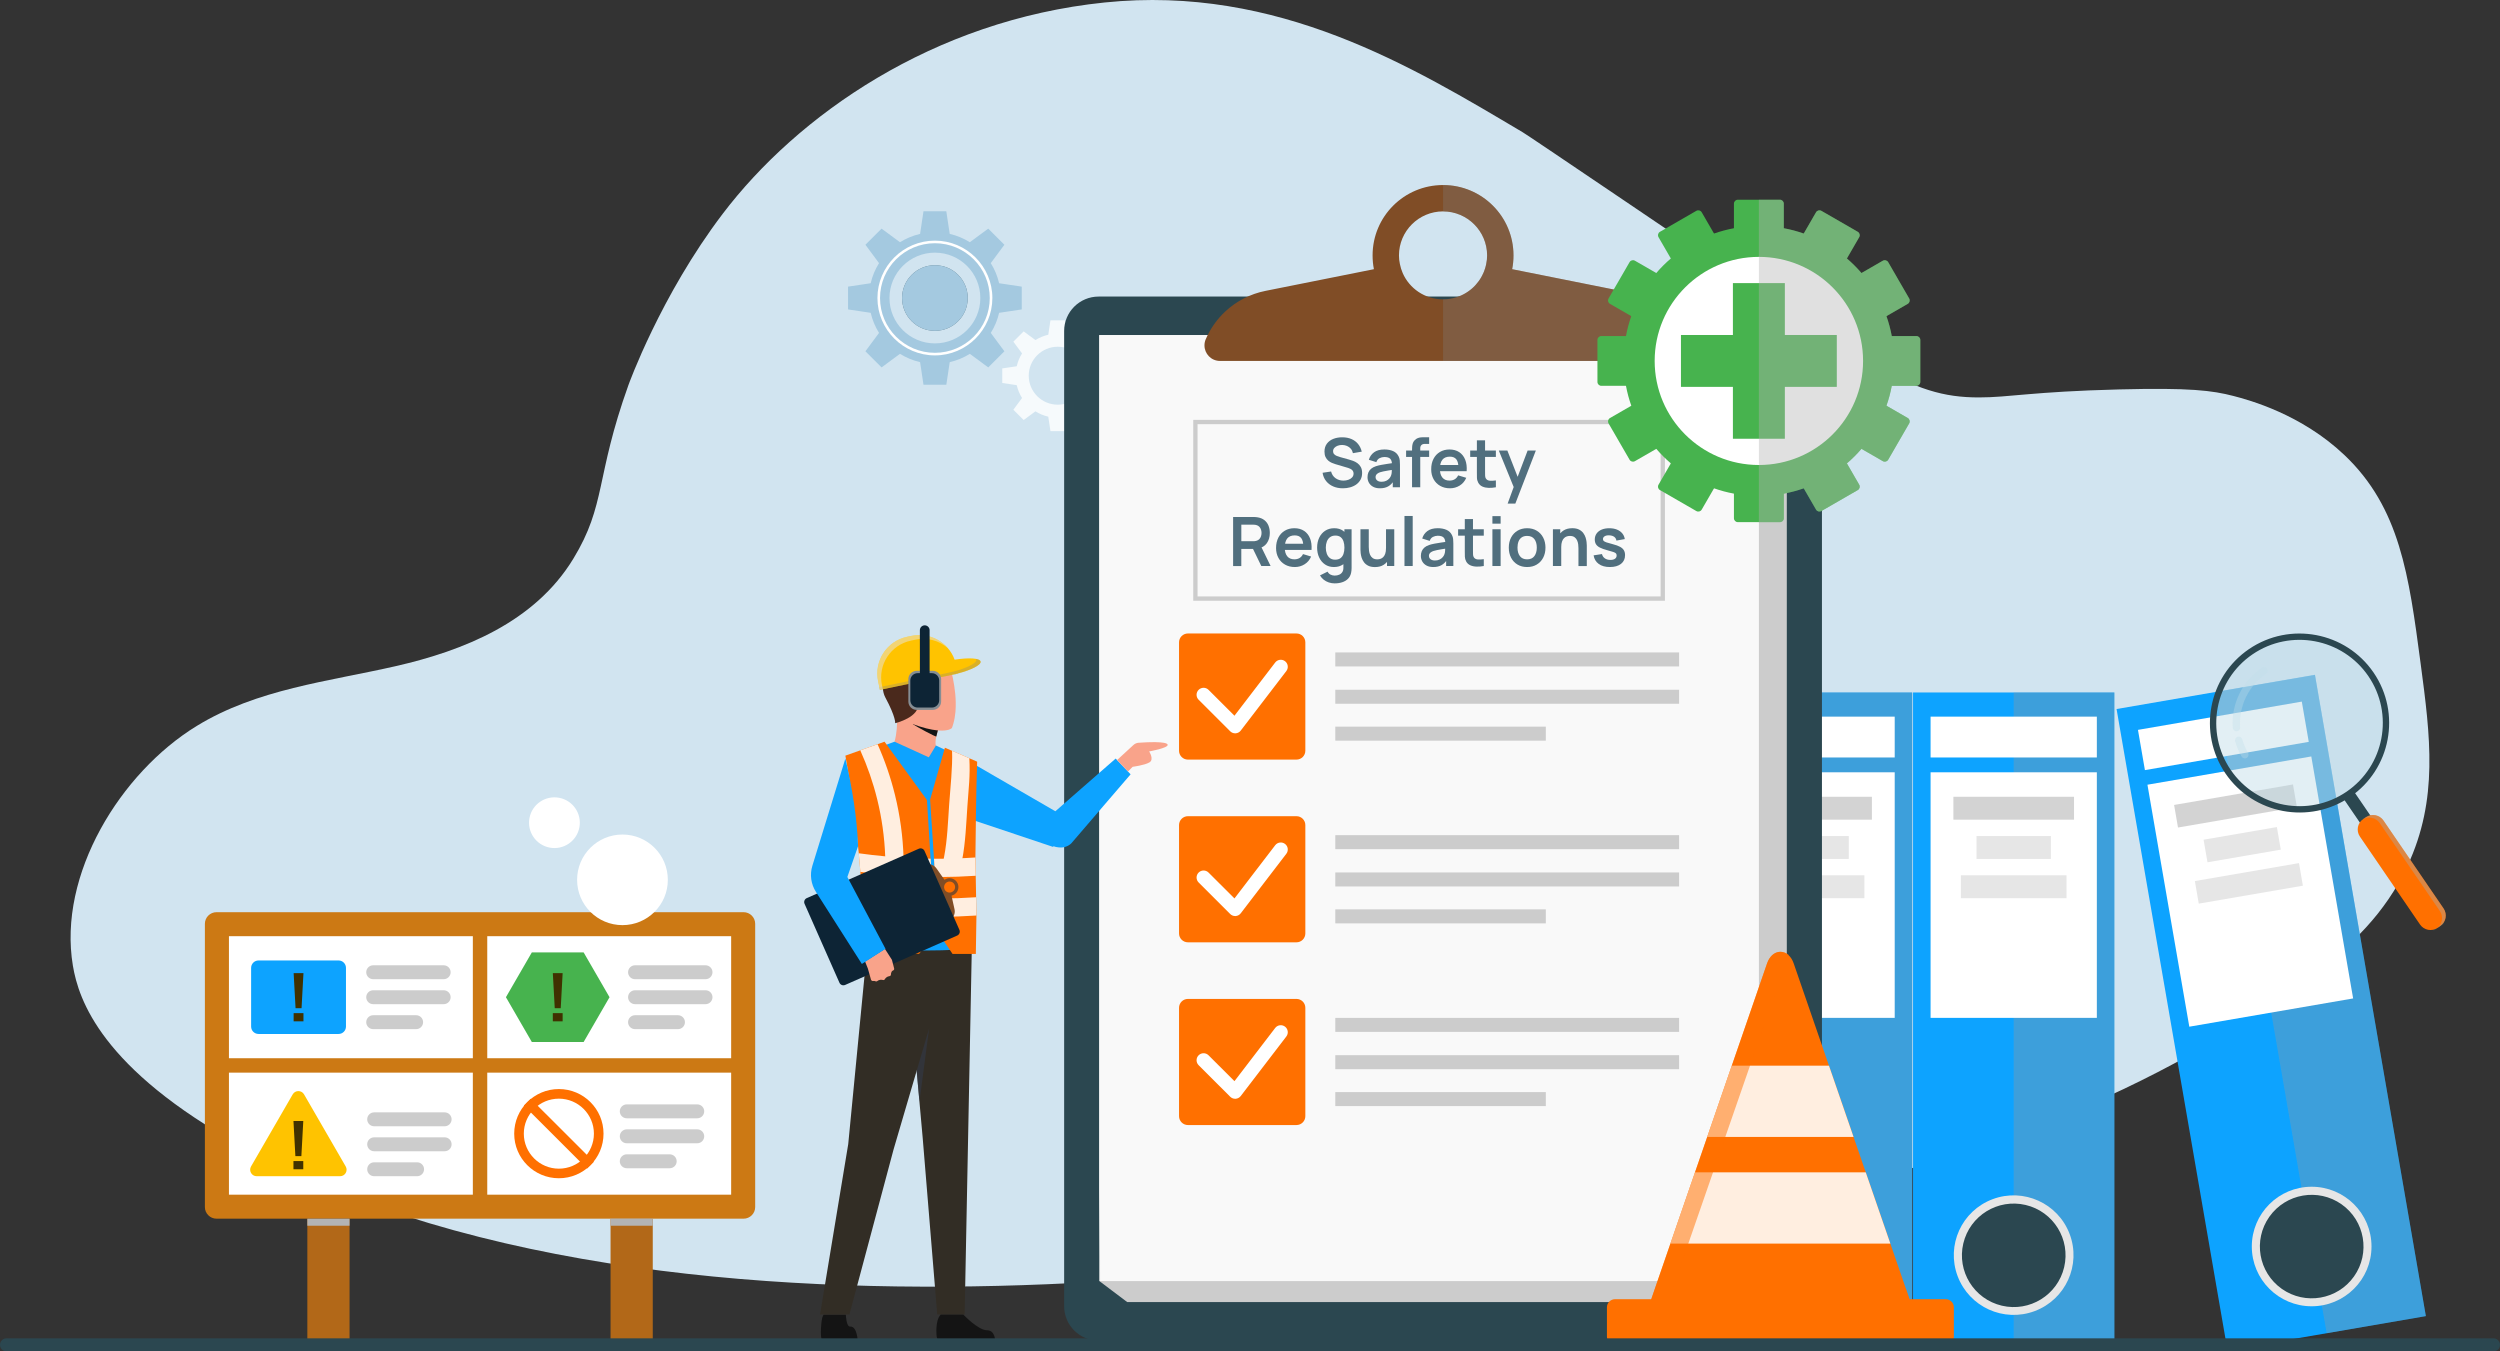 <svg width="703" height="380" viewBox="0 0 703 380" fill="none" xmlns="http://www.w3.org/2000/svg">
<rect x="0" y="0" width="703" height="380" fill="#333333" stroke="none"/>
<g clip-path="url(#clip0_28222_9275)">
<path d="M68.024 322.316C198.152 394.091 422.764 346.116 424.221 346.119C424.221 346.119 559.15 346.119 653.231 271.778C660.82 265.781 670.523 257.311 676.981 243.481C685.743 224.719 683.404 207.088 680.669 186.491C677.379 161.698 674.867 142.787 659.258 127.966C647.13 116.453 632.439 112.484 628.05 111.347C622.048 109.794 615.775 108.998 595.933 109.504C571.316 110.132 565.04 111.761 556.462 111.758C536.773 111.749 525.901 103.145 457.262 56.758C438.564 44.121 429.219 37.805 428.183 37.191C397.392 18.927 359.378 -4.329 310.629 0.697C262.214 5.685 224.178 32.541 203.217 60.132C185.709 83.177 176.704 108.314 176.704 108.314C167.387 134.329 170.492 141.896 161.203 157.136C150.334 174.974 130.368 182.948 111.326 187.309C92.284 191.669 72.298 193.729 55.29 204.157C33.877 217.284 16.208 245.941 20.495 271.552C22.105 281.168 28.544 300.541 68.024 322.316Z" fill="#D1E4F0"/>
<path d="M262.893 74.583C257.796 74.583 253.662 78.711 253.662 83.804C253.662 88.894 257.796 93.022 262.893 93.022C267.993 93.022 272.127 88.894 272.127 83.804C272.127 78.711 267.993 74.583 262.893 74.583Z" fill="#516F7E"/>
<path d="M287.315 87.01V80.599L280.95 79.644C280.481 77.613 279.681 75.71 278.607 73.994L282.432 68.825L277.893 64.292L272.717 68.112C270.999 67.036 269.092 66.237 267.059 65.772L266.103 59.415H259.683L258.73 65.772C256.696 66.24 254.79 67.039 253.072 68.112L247.896 64.292L243.357 68.825L247.182 73.994C246.108 75.71 245.304 77.613 244.839 79.644L238.474 80.599V87.01L244.839 87.964C245.308 89.995 246.108 91.899 247.182 93.614L243.357 98.784L247.896 103.316L253.072 99.497C254.79 100.569 256.696 101.368 258.73 101.836L259.686 108.193H266.106L267.062 101.836C269.096 101.368 271.002 100.569 272.72 99.497L277.896 103.316L282.435 98.784L278.61 93.614C279.688 91.899 280.488 89.995 280.953 87.964L287.315 87.01ZM262.893 96.562C255.839 96.562 250.121 90.848 250.121 83.804C250.121 76.76 255.839 71.046 262.893 71.046C269.95 71.046 275.668 76.76 275.668 83.804C275.668 90.848 269.95 96.562 262.893 96.562Z" fill="#A4C9E0"/>
<path d="M272.127 83.804C272.127 88.894 267.993 93.022 262.893 93.022C257.796 93.022 253.662 88.894 253.662 83.804C253.662 78.711 257.796 74.583 262.893 74.583C267.993 74.583 272.127 78.711 272.127 83.804Z" fill="#A4C9E0"/>
<path d="M262.893 99.939C253.984 99.939 246.735 92.701 246.735 83.804C246.735 74.907 253.984 67.666 262.893 67.666C271.802 67.666 279.053 74.904 279.053 83.804C279.05 92.701 271.802 99.939 262.893 99.939ZM262.893 68.395C254.385 68.395 247.465 75.308 247.465 83.804C247.465 92.3 254.385 99.21 262.893 99.21C271.4 99.21 278.323 92.3 278.323 83.804C278.323 75.308 271.4 68.395 262.893 68.395Z" fill="white"/>
<path d="M313.038 107.699V103.603L308.971 102.995C308.671 101.696 308.161 100.48 307.473 99.385L309.918 96.084L307.017 93.188L303.712 95.629C302.615 94.942 301.397 94.432 300.097 94.133L299.488 90.072H295.386L294.777 94.13C293.477 94.429 292.259 94.939 291.162 95.626L287.857 93.185L284.956 96.081L287.401 99.382C286.713 100.477 286.203 101.693 285.903 102.992L281.836 103.6V107.696L285.903 108.304C286.203 109.603 286.713 110.819 287.401 111.914L284.956 115.215L287.857 118.111L291.162 115.67C292.259 116.357 293.477 116.867 294.777 117.166L295.386 121.228H299.488L300.097 117.166C301.397 116.867 302.612 116.357 303.712 115.67L307.017 118.111L309.918 115.215L307.473 111.914C308.161 110.819 308.671 109.603 308.971 108.304L313.038 107.699ZM297.439 113.798C292.932 113.798 289.279 110.15 289.279 105.65C289.279 101.149 292.932 97.501 297.439 97.501C301.946 97.501 305.599 101.149 305.599 105.65C305.599 110.15 301.946 113.798 297.439 113.798Z" fill="#F6FAFC"/>
<path d="M537.72 194.722H481.11V377.724H537.72V194.722Z" fill="#0DA3FF"/>
<g opacity="0.35">
<path d="M537.72 194.722H509.415V377.724H537.72V194.722Z" fill="#999999"/>
</g>
<path d="M532.792 217.169H486.038V286.223H532.792V217.169Z" fill="white"/>
<path d="M532.792 201.518H486.038V213.002H532.792V201.518Z" fill="white"/>
<path d="M521.31 364.839C527.882 358.276 527.882 347.635 521.31 341.071C514.737 334.508 504.081 334.508 497.509 341.071C490.936 347.635 490.936 358.276 497.509 364.839C504.081 371.403 514.737 371.403 521.31 364.839Z" fill="#E6E6E6"/>
<path d="M519.711 363.243C525.401 357.561 525.401 348.349 519.711 342.667C514.021 336.985 504.796 336.985 499.106 342.667C493.416 348.349 493.416 357.561 499.106 363.243C504.796 368.925 514.021 368.925 519.711 363.243Z" fill="#2B4750"/>
<path d="M526.378 224.051H492.454V230.493H526.378V224.051Z" fill="#D3D3D3"/>
<path d="M519.876 235.093H498.957V241.536H519.876V235.093Z" fill="#E6E6E6"/>
<path d="M524.272 246.135H494.559V252.578H524.272V246.135Z" fill="#E6E6E6"/>
<path d="M594.556 194.722H537.946V377.724H594.556V194.722Z" fill="#0DA3FF"/>
<g opacity="0.35">
<path d="M594.559 194.722H566.254V377.724H594.559V194.722Z" fill="#999999"/>
</g>
<path d="M589.631 217.169H542.877V286.223H589.631V217.169Z" fill="white"/>
<path d="M589.631 201.518H542.877V213.002H589.631V201.518Z" fill="white"/>
<path d="M572.153 368.679C580.855 365.418 585.262 355.729 581.996 347.039C578.729 338.349 569.027 333.949 560.325 337.211C551.624 340.472 547.217 350.161 550.483 358.851C553.75 367.541 563.452 371.941 572.153 368.679Z" fill="#E6E6E6"/>
<path d="M580.441 356.34C582.291 348.52 577.441 340.684 569.61 338.837C561.779 336.99 553.932 341.833 552.083 349.653C550.233 357.474 555.083 365.31 562.914 367.157C570.745 369.003 578.592 364.161 580.441 356.34Z" fill="#2B4750"/>
<path d="M583.214 224.051H549.29V230.493H583.214V224.051Z" fill="#D3D3D3"/>
<path d="M576.712 235.093H555.793V241.536H576.712V235.093Z" fill="#E6E6E6"/>
<path d="M581.108 246.135H551.395V252.578H581.108V246.135Z" fill="#E6E6E6"/>
<path d="M650.961 189.758L595.178 199.38L626.368 379.71L682.151 370.088L650.961 189.758Z" fill="#0DA3FF"/>
<g opacity="0.35">
<path d="M650.964 189.759L623.072 194.57L654.262 374.9L682.154 370.089L650.964 189.759Z" fill="#999999"/>
</g>
<path d="M649.933 212.714L603.861 220.661L615.63 288.707L661.702 280.76L649.933 212.714Z" fill="white"/>
<path d="M647.265 197.293L601.193 205.24L603.151 216.557L649.222 208.61L647.265 197.293Z" fill="white"/>
<path d="M650.037 367.325C659.332 367.325 666.867 359.8 666.867 350.518C666.867 341.236 659.332 333.711 650.037 333.711C640.742 333.711 633.207 341.236 633.207 350.518C633.207 359.8 640.742 367.325 650.037 367.325Z" fill="#E6E6E6"/>
<path d="M661.954 358.927C666.593 352.361 665.023 343.283 658.448 338.651C651.873 334.018 642.783 335.585 638.144 342.151C633.505 348.717 635.074 357.795 641.649 362.428C648.224 367.061 657.315 365.493 661.954 358.927Z" fill="#2B4750"/>
<path d="M644.785 220.586L611.356 226.352L612.454 232.7L645.883 226.934L644.785 220.586Z" fill="#D3D3D3"/>
<path d="M640.259 232.57L619.646 236.126L620.744 242.474L641.357 238.919L640.259 232.57Z" fill="#E6E6E6"/>
<path d="M646.474 242.703L617.194 247.753L618.292 254.102L647.572 249.052L646.474 242.703Z" fill="#E6E6E6"/>
<path d="M512.332 93.076V367.296C512.332 372.647 507.987 376.982 502.635 376.982H308.936C303.578 376.982 299.236 372.644 299.236 367.296V93.076C299.236 87.729 303.581 83.394 308.936 83.394H502.635C507.99 83.39 512.332 87.729 512.332 93.076Z" fill="#2B4750"/>
<path d="M494.594 94.219L502.451 100.146V366.15H316.978L309.121 360.223H494.594V94.219Z" fill="#CCCCCC"/>
<path d="M494.594 94.219H309.121V360.223H494.594V94.219Z" fill="#EFEFEF"/>
<path d="M494.594 94.229V360.233H309.392L309.121 334.931V94.229H494.594Z" fill="#F9F9F9"/>
<path d="M364.561 213.601H334.047C332.667 213.601 331.545 212.484 331.545 211.102V180.631C331.545 179.252 332.664 178.132 334.047 178.132H364.561C365.941 178.132 367.063 179.249 367.063 180.631V211.102C367.063 212.484 365.941 213.601 364.561 213.601Z" fill="#FF7000"/>
<path d="M347.33 206.213C346.807 206.213 346.306 206.006 345.933 205.637L337.053 196.769C336.282 195.999 336.282 194.751 337.053 193.984C337.825 193.213 339.074 193.213 339.842 193.984L347.129 201.26L358.584 186.3C359.244 185.437 360.481 185.268 361.351 185.93C362.218 186.593 362.381 187.828 361.721 188.693L348.895 205.443C348.547 205.895 348.024 206.175 347.457 206.21C347.419 206.21 347.374 206.213 347.33 206.213Z" fill="white"/>
<path d="M472.17 183.464H375.487V187.404H472.17V183.464Z" fill="#CCCCCC"/>
<path d="M434.682 204.332H375.487V208.273H434.682V204.332Z" fill="#CCCCCC"/>
<path d="M472.17 193.955H375.487V197.896H472.17V193.955Z" fill="#CCCCCC"/>
<path d="M364.561 264.982H334.047C332.667 264.982 331.545 263.865 331.545 262.484V232.012C331.545 230.634 332.664 229.513 334.047 229.513H364.561C365.941 229.513 367.063 230.63 367.063 232.012V262.484C367.063 263.865 365.941 264.982 364.561 264.982Z" fill="#FF7000"/>
<path d="M347.33 257.594C346.807 257.594 346.306 257.387 345.933 257.018L337.053 248.15C336.282 247.38 336.282 246.132 337.053 245.365C337.825 244.595 339.074 244.595 339.842 245.365L347.129 252.641L358.584 237.681C359.244 236.818 360.481 236.65 361.351 237.312C362.218 237.974 362.381 239.209 361.721 240.075L348.895 256.824C348.547 257.276 348.024 257.556 347.457 257.594C347.419 257.591 347.374 257.594 347.33 257.594Z" fill="white"/>
<path d="M472.17 234.845H375.487V238.786H472.17V234.845Z" fill="#CCCCCC"/>
<path d="M434.682 255.713H375.487V259.654H434.682V255.713Z" fill="#CCCCCC"/>
<path d="M472.17 245.336H375.487V249.277H472.17V245.336Z" fill="#CCCCCC"/>
<path d="M472.17 286.226H375.487V290.167H472.17V286.226Z" fill="#CCCCCC"/>
<path d="M434.682 307.095H375.487V311.035H434.682V307.095Z" fill="#CCCCCC"/>
<path d="M472.17 296.718H375.487V300.658H472.17V296.718Z" fill="#CCCCCC"/>
<path d="M364.561 316.364H334.047C332.667 316.364 331.545 315.246 331.545 313.865V283.393C331.545 282.015 332.664 280.895 334.047 280.895H364.561C365.941 280.895 367.063 282.012 367.063 283.393V313.865C367.063 315.246 365.941 316.364 364.561 316.364Z" fill="#FF7000"/>
<path d="M347.33 308.976C346.807 308.976 346.306 308.769 345.933 308.4L337.053 299.531C336.282 298.761 336.282 297.513 337.053 296.746C337.825 295.976 339.074 295.976 339.842 296.746L347.129 304.023L358.584 289.062C359.244 288.2 360.481 288.031 361.351 288.693C362.218 289.355 362.381 290.59 361.721 291.456L348.895 308.205C348.547 308.657 348.024 308.937 347.457 308.976C347.419 308.972 347.374 308.976 347.33 308.976Z" fill="white"/>
<path d="M377.622 137.309C376.612 137.309 375.704 137.133 374.894 136.783C374.084 136.433 373.421 135.93 372.899 135.275C372.379 134.622 372.047 133.842 371.907 132.944L374.304 132.582C374.508 133.4 374.929 134.03 375.566 134.479C376.201 134.924 376.937 135.147 377.766 135.147C378.257 135.147 378.722 135.071 379.156 134.918C379.589 134.765 379.943 134.542 380.214 134.25C380.485 133.957 380.622 133.594 380.622 133.167C380.622 132.976 380.59 132.798 380.526 132.636C380.462 132.473 380.367 132.327 380.242 132.2C380.118 132.072 379.959 131.955 379.764 131.85C379.57 131.744 379.344 131.652 379.089 131.576L375.522 130.522C375.216 130.433 374.884 130.312 374.531 130.162C374.177 130.013 373.839 129.806 373.523 129.542C373.208 129.278 372.95 128.94 372.746 128.526C372.545 128.116 372.443 127.606 372.443 126.998C372.443 126.11 372.669 125.366 373.118 124.764C373.568 124.162 374.177 123.71 374.939 123.408C375.7 123.109 376.551 122.962 377.482 122.969C378.429 122.975 379.27 123.137 380.013 123.453C380.756 123.768 381.374 124.226 381.871 124.828C382.369 125.429 382.722 126.152 382.926 127.002L380.443 127.431C380.341 126.948 380.144 126.534 379.854 126.19C379.564 125.849 379.207 125.588 378.789 125.41C378.371 125.232 377.925 125.136 377.45 125.124C376.991 125.117 376.564 125.187 376.169 125.331C375.777 125.474 375.458 125.681 375.219 125.948C374.98 126.215 374.859 126.527 374.859 126.887C374.859 127.224 374.961 127.501 375.165 127.715C375.369 127.928 375.624 128.097 375.927 128.221C376.229 128.345 376.539 128.45 376.851 128.533L379.324 129.223C379.662 129.313 380.045 129.434 380.466 129.586C380.886 129.739 381.294 129.952 381.683 130.226C382.072 130.5 382.394 130.863 382.646 131.308C382.898 131.754 383.025 132.324 383.025 133.011C383.025 133.728 382.875 134.355 382.579 134.893C382.282 135.43 381.881 135.879 381.377 136.239C380.874 136.595 380.297 136.866 379.646 137.044C379.012 137.219 378.333 137.309 377.622 137.309Z" fill="#516F7E"/>
<path d="M388.017 137.309C387.268 137.309 386.637 137.165 386.117 136.882C385.601 136.599 385.209 136.22 384.944 135.749C384.68 135.278 384.546 134.756 384.546 134.189C384.546 133.693 384.629 133.244 384.794 132.843C384.96 132.445 385.215 132.098 385.563 131.808C385.907 131.519 386.356 131.28 386.905 131.095C387.319 130.962 387.807 130.841 388.368 130.732C388.925 130.624 389.534 130.522 390.188 130.43C390.841 130.338 391.53 130.236 392.244 130.128L391.418 130.595C391.424 129.879 391.265 129.354 390.94 129.017C390.615 128.679 390.063 128.511 389.292 128.511C388.827 128.511 388.374 128.619 387.941 128.835C387.507 129.052 387.201 129.427 387.029 129.956L384.919 129.294C385.174 128.418 385.661 127.718 386.382 127.186C387.102 126.658 388.071 126.391 389.292 126.391C390.213 126.391 391.023 126.54 391.721 126.839C392.422 127.139 392.938 127.632 393.28 128.313C393.464 128.676 393.576 129.048 393.614 129.427C393.652 129.806 393.672 130.22 393.672 130.666V137.013H391.648V134.772L391.982 135.135C391.517 135.883 390.972 136.43 390.347 136.777C389.726 137.137 388.948 137.309 388.017 137.309ZM388.476 135.472C388.999 135.472 389.448 135.38 389.818 135.195C390.188 135.01 390.484 134.784 390.704 134.514C390.924 134.246 391.074 133.995 391.15 133.756C391.271 133.463 391.342 133.126 391.358 132.747C391.373 132.368 391.383 132.06 391.383 131.824L392.094 132.034C391.396 132.142 390.8 132.238 390.302 132.321C389.805 132.403 389.375 132.483 389.018 132.556C388.661 132.629 388.342 132.712 388.068 132.801C387.8 132.897 387.574 133.008 387.386 133.136C387.201 133.263 387.058 133.409 386.959 133.575C386.86 133.74 386.809 133.935 386.809 134.157C386.809 134.412 386.873 134.638 387 134.832C387.128 135.026 387.316 135.182 387.561 135.297C387.807 135.415 388.113 135.472 388.476 135.472Z" fill="#516F7E"/>
<path d="M395.396 128.495V126.687H401.876V128.495H395.396ZM397.066 137.022V126.521C397.066 126.26 397.075 125.97 397.094 125.655C397.114 125.34 397.168 125.025 397.257 124.713C397.346 124.401 397.509 124.118 397.745 123.86C398.038 123.535 398.357 123.309 398.698 123.185C399.039 123.061 399.377 122.991 399.708 122.975C400.04 122.959 400.33 122.95 400.582 122.95H401.876V124.825H400.677C400.237 124.825 399.909 124.936 399.695 125.156C399.482 125.375 399.373 125.665 399.373 126.021V137.022H397.066Z" fill="#516F7E"/>
<path d="M407.735 137.309C406.686 137.309 405.765 137.083 404.974 136.627C404.181 136.175 403.562 135.545 403.119 134.743C402.676 133.938 402.453 133.015 402.453 131.967C402.453 130.837 402.67 129.857 403.103 129.023C403.537 128.189 404.142 127.543 404.917 127.085C405.692 126.626 406.584 126.394 407.601 126.394C408.675 126.394 409.587 126.645 410.339 127.145C411.091 127.645 411.646 128.351 412.012 129.265C412.376 130.178 412.513 131.254 412.424 132.493H410.132V131.649C410.125 130.525 409.928 129.704 409.539 129.189C409.15 128.673 408.535 128.412 407.7 128.412C406.753 128.412 406.052 128.705 405.59 129.287C405.131 129.87 404.898 130.726 404.898 131.85C404.898 132.897 405.127 133.705 405.59 134.281C406.049 134.854 406.721 135.144 407.604 135.144C408.171 135.144 408.662 135.017 409.077 134.765C409.488 134.514 409.807 134.148 410.03 133.67L412.312 134.361C411.917 135.294 411.305 136.016 410.476 136.535C409.644 137.051 408.732 137.309 407.735 137.309ZM404.168 132.496V130.755H411.292V132.496H404.168Z" fill="#516F7E"/>
<path d="M413.418 128.495V126.687H420.638V128.495H413.418ZM420.638 137.022C419.952 137.149 419.283 137.207 418.629 137.191C417.973 137.175 417.386 137.054 416.87 136.828C416.354 136.602 415.958 136.242 415.691 135.752C415.455 135.306 415.33 134.848 415.318 134.383C415.305 133.919 415.299 133.39 415.299 132.804V123.815H417.6V132.671C417.6 133.085 417.603 133.451 417.616 133.763C417.625 134.075 417.692 134.329 417.814 134.53C418.043 134.912 418.41 135.128 418.916 135.173C419.42 135.217 419.997 135.192 420.641 135.096V137.022H420.638Z" fill="#516F7E"/>
<path d="M423.946 141.618L425.941 136.153L425.98 137.76L421.463 126.683H423.869L427.073 134.877H426.458L429.572 126.683H431.883L426.11 141.618H423.946Z" fill="#516F7E"/>
<path d="M346.752 159.164V145.378H352.454C352.588 145.378 352.76 145.384 352.971 145.394C353.181 145.403 353.376 145.425 353.554 145.457C354.354 145.578 355.014 145.842 355.533 146.253C356.053 146.66 356.442 147.176 356.694 147.8C356.946 148.421 357.073 149.115 357.073 149.872C357.073 150.996 356.789 151.96 356.219 152.769C355.651 153.577 354.778 154.077 353.602 154.268L352.614 154.354H349.056V159.17H346.752V159.164ZM349.063 152.193H352.362C352.489 152.193 352.633 152.186 352.792 152.174C352.952 152.161 353.098 152.135 353.232 152.097C353.615 152.002 353.917 151.833 354.137 151.591C354.357 151.349 354.513 151.075 354.606 150.767C354.698 150.461 354.746 150.162 354.746 149.866C354.746 149.573 354.698 149.271 354.606 148.962C354.513 148.653 354.357 148.376 354.137 148.134C353.917 147.892 353.615 147.724 353.232 147.628C353.098 147.59 352.952 147.564 352.792 147.555C352.633 147.545 352.489 147.539 352.362 147.539H349.063V152.193ZM354.679 159.164L351.957 153.555L354.306 153.039L357.296 159.167H354.679V159.164Z" fill="#516F7E"/>
<path d="M364.111 159.45C363.062 159.45 362.141 159.224 361.35 158.769C360.557 158.317 359.938 157.687 359.495 156.885C359.052 156.079 358.829 155.156 358.829 154.109C358.829 152.979 359.046 151.999 359.479 151.165C359.913 150.331 360.518 149.684 361.293 149.226C362.068 148.768 362.96 148.535 363.977 148.535C365.051 148.535 365.963 148.787 366.715 149.287C367.467 149.786 368.022 150.493 368.388 151.407C368.752 152.32 368.889 153.396 368.8 154.634H366.508V153.791C366.501 152.667 366.304 151.846 365.915 151.33C365.526 150.814 364.911 150.553 364.076 150.553C363.129 150.553 362.428 150.846 361.966 151.429C361.507 152.011 361.274 152.868 361.274 153.988C361.274 155.035 361.503 155.844 361.966 156.42C362.425 156.993 363.097 157.283 363.98 157.283C364.547 157.283 365.038 157.155 365.453 156.904C365.864 156.652 366.183 156.286 366.406 155.809L368.688 156.499C368.293 157.432 367.681 158.155 366.852 158.674C366.02 159.192 365.108 159.45 364.111 159.45ZM360.547 154.634V152.893H367.671V154.634H360.547Z" fill="#516F7E"/>
<path d="M375.098 159.45C374.145 159.45 373.316 159.211 372.605 158.731C371.894 158.253 371.346 157.601 370.957 156.776C370.568 155.952 370.374 155.026 370.374 153.991C370.374 152.944 370.572 152.011 370.964 151.19C371.356 150.369 371.914 149.723 372.637 149.248C373.361 148.774 374.209 148.535 375.187 148.535C376.172 148.535 376.998 148.774 377.664 149.248C378.33 149.723 378.837 150.372 379.184 151.196C379.528 152.021 379.701 152.95 379.701 153.991C379.701 155.019 379.528 155.946 379.184 156.773C378.84 157.601 378.324 158.253 377.641 158.731C376.953 159.211 376.108 159.45 375.098 159.45ZM375.299 164.047C374.725 164.047 374.173 163.957 373.644 163.779C373.118 163.601 372.644 163.343 372.22 163.009C371.799 162.675 371.451 162.27 371.184 161.799L373.313 160.746C373.51 161.121 373.791 161.401 374.151 161.583C374.511 161.764 374.897 161.857 375.305 161.857C375.783 161.857 376.213 161.771 376.59 161.602C376.966 161.433 377.259 161.185 377.466 160.854C377.673 160.526 377.772 160.115 377.759 159.625V156.687H378.046V148.828H380.07V159.663C380.07 159.924 380.061 160.176 380.035 160.415C380.013 160.653 379.975 160.889 379.924 161.118C379.771 161.79 379.477 162.337 379.041 162.77C378.607 163.2 378.069 163.521 377.425 163.731C376.79 163.938 376.08 164.047 375.299 164.047ZM375.452 157.381C376.07 157.381 376.57 157.238 376.953 156.955C377.332 156.671 377.613 156.273 377.788 155.764C377.963 155.255 378.053 154.663 378.053 153.994C378.053 153.32 377.963 152.724 377.788 152.218C377.613 151.712 377.339 151.314 376.969 151.031C376.599 150.748 376.118 150.604 375.531 150.604C374.91 150.604 374.4 150.757 373.998 151.06C373.597 151.362 373.3 151.773 373.106 152.285C372.914 152.798 372.819 153.367 372.819 153.994C372.819 154.625 372.914 155.198 373.103 155.713C373.291 156.226 373.581 156.633 373.97 156.932C374.355 157.232 374.852 157.381 375.452 157.381Z" fill="#516F7E"/>
<path d="M386.64 159.46C385.871 159.46 385.24 159.332 384.74 159.078C384.243 158.823 383.844 158.498 383.551 158.1C383.258 157.706 383.041 157.282 382.897 156.837C382.757 156.391 382.665 155.968 382.623 155.57C382.582 155.172 382.56 154.847 382.56 154.599V148.828H384.899V153.806C384.899 154.125 384.922 154.484 384.966 154.882C385.011 155.28 385.116 155.665 385.278 156.031C385.441 156.398 385.683 156.7 386.008 156.935C386.33 157.171 386.767 157.289 387.315 157.289C387.609 157.289 387.902 157.241 388.189 157.146C388.476 157.05 388.737 156.885 388.97 156.652C389.202 156.42 389.39 156.098 389.531 155.691C389.671 155.283 389.741 154.765 389.741 154.141L391.112 154.723C391.112 155.605 390.939 156.401 390.598 157.117C390.257 157.833 389.754 158.403 389.088 158.826C388.428 159.246 387.612 159.46 386.64 159.46ZM390.025 159.164V155.955H389.747V148.822H392.068V159.16H390.025V159.164Z" fill="#516F7E"/>
<path d="M394.94 159.164V145.091H397.251V159.164H394.94Z" fill="#516F7E"/>
<path d="M403.024 159.45C402.275 159.45 401.644 159.307 401.124 159.024C400.608 158.74 400.216 158.362 399.951 157.89C399.687 157.419 399.553 156.897 399.553 156.331C399.553 155.834 399.636 155.385 399.801 154.984C399.967 154.586 400.222 154.239 400.57 153.95C400.914 153.66 401.363 153.421 401.911 153.237C402.326 153.103 402.814 152.982 403.375 152.874C403.932 152.766 404.541 152.664 405.195 152.572C405.848 152.479 406.536 152.377 407.25 152.269L406.425 152.737C406.431 152.021 406.272 151.496 405.947 151.158C405.622 150.821 405.07 150.652 404.299 150.652C403.834 150.652 403.381 150.76 402.947 150.977C402.514 151.193 402.208 151.566 402.036 152.097L399.926 151.435C400.181 150.56 400.668 149.86 401.389 149.328C402.109 148.8 403.078 148.532 404.299 148.532C405.22 148.532 406.03 148.682 406.728 148.981C407.429 149.28 407.945 149.774 408.286 150.455C408.471 150.818 408.583 151.19 408.621 151.569C408.659 151.948 408.678 152.361 408.678 152.807V159.154H406.654V156.913L406.989 157.276C406.524 158.024 405.979 158.572 405.354 158.919C404.732 159.275 403.955 159.45 403.024 159.45ZM403.483 157.614C404.006 157.614 404.455 157.521 404.825 157.337C405.195 157.152 405.491 156.926 405.711 156.655C405.931 156.388 406.081 156.137 406.157 155.898C406.278 155.605 406.348 155.268 406.364 154.889C406.38 154.51 406.39 154.201 406.39 153.966L407.101 154.176C406.403 154.284 405.807 154.38 405.309 154.462C404.812 154.545 404.382 154.625 404.025 154.698C403.668 154.771 403.349 154.854 403.075 154.943C402.807 155.038 402.581 155.15 402.393 155.277C402.208 155.405 402.064 155.551 401.966 155.716C401.867 155.882 401.816 156.076 401.816 156.299C401.816 156.554 401.88 156.78 402.007 156.974C402.135 157.168 402.323 157.324 402.568 157.438C402.814 157.553 403.12 157.614 403.483 157.614Z" fill="#516F7E"/>
<path d="M410.021 150.633V148.825H417.24V150.633H410.021ZM417.24 159.164C416.555 159.291 415.885 159.348 415.232 159.332C414.575 159.316 413.989 159.195 413.473 158.969C412.956 158.743 412.561 158.384 412.293 157.894C412.057 157.448 411.933 156.99 411.92 156.525C411.908 156.06 411.901 155.532 411.901 154.946V145.957H414.202V154.812C414.202 155.226 414.206 155.592 414.218 155.904C414.228 156.216 414.295 156.474 414.416 156.671C414.646 157.053 415.012 157.27 415.519 157.314C416.023 157.359 416.599 157.333 417.243 157.238V159.164H417.24Z" fill="#516F7E"/>
<path d="M419.665 147.252V145.136H421.976V147.252H419.665ZM419.665 159.164V148.825H421.976V159.164H419.665Z" fill="#516F7E"/>
<path d="M429.422 159.45C428.386 159.45 427.481 159.218 426.71 158.75C425.935 158.285 425.336 157.642 424.912 156.821C424.488 156 424.274 155.058 424.274 153.991C424.274 152.906 424.491 151.954 424.925 151.139C425.358 150.321 425.964 149.684 426.735 149.226C427.51 148.768 428.402 148.535 429.419 148.535C430.461 148.535 431.37 148.768 432.141 149.236C432.916 149.7 433.515 150.343 433.942 151.165C434.369 151.986 434.586 152.928 434.586 153.994C434.586 155.067 434.369 156.012 433.939 156.834C433.509 157.655 432.906 158.295 432.132 158.756C431.363 159.218 430.458 159.45 429.422 159.45ZM429.422 157.286C430.343 157.286 431.026 156.98 431.475 156.366C431.921 155.755 432.147 154.962 432.147 153.991C432.147 152.989 431.921 152.19 431.465 151.594C431.013 150.999 430.331 150.7 429.422 150.7C428.801 150.7 428.294 150.84 427.892 151.117C427.494 151.394 427.197 151.782 427.006 152.276C426.815 152.769 426.719 153.342 426.719 153.994C426.719 154.997 426.949 155.796 427.405 156.391C427.86 156.99 428.533 157.286 429.422 157.286Z" fill="#516F7E"/>
<path d="M436.68 159.164V148.825H438.742V152.034H439.019V159.167H436.68V159.164ZM443.861 159.164V154.185C443.861 153.861 443.839 153.501 443.794 153.103C443.75 152.708 443.644 152.326 443.482 151.96C443.319 151.594 443.077 151.292 442.752 151.056C442.43 150.821 441.993 150.703 441.445 150.703C441.152 150.703 440.862 150.751 440.572 150.846C440.285 150.942 440.023 151.107 439.791 151.34C439.558 151.572 439.37 151.89 439.23 152.298C439.089 152.702 439.019 153.221 439.019 153.854L437.649 153.272C437.649 152.39 437.821 151.594 438.162 150.878C438.503 150.162 439.007 149.595 439.673 149.169C440.336 148.745 441.155 148.532 442.127 148.532C442.895 148.532 443.526 148.66 444.027 148.914C444.524 149.169 444.922 149.497 445.216 149.891C445.509 150.286 445.726 150.709 445.869 151.155C446.009 151.601 446.102 152.024 446.143 152.425C446.185 152.823 446.207 153.148 446.207 153.396V159.17H443.861V159.164Z" fill="#516F7E"/>
<path d="M452.688 159.45C451.41 159.45 450.371 159.164 449.574 158.588C448.777 158.011 448.289 157.206 448.117 156.165L450.476 155.802C450.597 156.312 450.865 156.716 451.282 157.009C451.697 157.302 452.223 157.448 452.854 157.448C453.408 157.448 453.839 157.337 454.142 157.117C454.444 156.897 454.597 156.595 454.597 156.213C454.597 155.977 454.54 155.786 454.428 155.643C454.317 155.5 454.071 155.36 453.695 155.226C453.319 155.093 452.739 154.924 451.961 154.72C451.091 154.491 450.403 154.243 449.889 153.978C449.379 153.714 449.01 153.399 448.787 153.036C448.563 152.673 448.452 152.231 448.452 151.715C448.452 151.072 448.621 150.509 448.959 150.031C449.297 149.554 449.771 149.185 450.377 148.927C450.986 148.669 451.7 148.539 452.525 148.539C453.332 148.539 454.046 148.663 454.667 148.911C455.289 149.159 455.793 149.516 456.178 149.974C456.561 150.433 456.8 150.974 456.889 151.591L454.53 152.011C454.473 151.572 454.272 151.222 453.931 150.967C453.59 150.713 453.134 150.569 452.564 150.538C452.022 150.506 451.582 150.588 451.25 150.783C450.919 150.977 450.753 151.251 450.753 151.601C450.753 151.798 450.82 151.967 450.954 152.107C451.088 152.247 451.359 152.387 451.764 152.527C452.168 152.667 452.774 152.839 453.581 153.043C454.406 153.253 455.066 153.495 455.56 153.765C456.054 154.036 456.414 154.36 456.634 154.736C456.854 155.112 456.966 155.57 456.966 156.105C456.966 157.146 456.586 157.961 455.831 158.556C455.072 159.154 454.024 159.45 452.688 159.45Z" fill="#516F7E"/>
<path d="M468.183 168.929H335.536V118.067H468.183V168.929ZM336.751 167.717H466.968V119.28H336.751V167.717Z" fill="#CCCCCC"/>
<path d="M472.514 95.406C472.15 94.563 471.742 93.748 471.287 92.965C471.236 92.876 471.188 92.793 471.137 92.707C471.047 92.558 470.958 92.411 470.869 92.265C470.834 92.214 470.802 92.16 470.767 92.106C470.678 91.966 470.585 91.825 470.493 91.689C470.49 91.682 470.49 91.676 470.483 91.673C470.378 91.513 470.27 91.354 470.158 91.198C469.814 90.705 469.447 90.228 469.065 89.766C468.931 89.607 468.797 89.448 468.66 89.288C468.536 89.145 468.408 89.008 468.281 88.868C468.147 88.722 468.01 88.579 467.873 88.436C467.866 88.426 467.857 88.416 467.847 88.41C467.717 88.276 467.586 88.146 467.452 88.015C467.382 87.942 467.312 87.875 467.242 87.808C467.168 87.738 467.098 87.671 467.025 87.605C467.022 87.602 467.018 87.598 467.015 87.595C466.897 87.487 466.779 87.379 466.665 87.277C466.585 87.204 466.505 87.134 466.422 87.064C466.269 86.93 466.116 86.799 465.957 86.669C465.801 86.541 465.645 86.411 465.482 86.287C465.358 86.188 465.23 86.09 465.103 85.997C464.905 85.848 464.708 85.704 464.507 85.564C464.408 85.494 464.309 85.427 464.207 85.357C464.01 85.224 463.815 85.096 463.614 84.969C463.528 84.912 463.442 84.858 463.353 84.804C463.187 84.698 463.021 84.6 462.852 84.504C462.735 84.438 462.617 84.368 462.495 84.301C462.39 84.24 462.282 84.18 462.174 84.122C462.164 84.116 462.154 84.11 462.145 84.106C462.03 84.043 461.912 83.982 461.797 83.925C461.679 83.865 461.558 83.804 461.44 83.744C461.319 83.683 461.198 83.626 461.077 83.569C461.074 83.565 461.071 83.565 461.064 83.562C460.886 83.479 460.707 83.397 460.526 83.32C460.341 83.241 460.156 83.161 459.968 83.085C459.78 83.008 459.595 82.935 459.404 82.862C459.321 82.827 459.235 82.798 459.149 82.766C459.066 82.735 458.983 82.706 458.897 82.677C458.785 82.636 458.671 82.598 458.559 82.559C458.492 82.537 458.428 82.515 458.361 82.493C458.164 82.426 457.963 82.365 457.762 82.305C457.651 82.27 457.536 82.238 457.418 82.206C457.303 82.174 457.188 82.142 457.074 82.111C456.876 82.06 456.678 82.012 456.481 81.964C456.216 81.901 455.945 81.843 455.677 81.789L430.541 76.763L425.215 75.697C425.473 74.436 425.591 73.157 425.591 71.817C425.591 60.88 416.733 52.034 405.781 52.034C394.829 52.034 385.971 60.88 385.971 71.817C385.971 73.157 386.092 74.436 386.344 75.697L381.017 76.763L355.881 81.789C351.565 82.645 347.66 84.686 344.546 87.592C344.543 87.595 344.54 87.595 344.537 87.602C342.216 89.766 340.336 92.411 339.051 95.403C338.793 95.976 338.697 96.565 338.697 97.138C338.697 99.443 340.549 101.492 343.058 101.492H468.51C471.016 101.492 472.871 99.443 472.871 97.138C472.871 96.568 472.772 95.979 472.514 95.406ZM393.649 74.242C393.471 73.453 393.391 72.628 393.391 71.82C393.391 65.002 398.953 59.444 405.784 59.444C412.612 59.444 418.177 64.998 418.177 71.82C418.177 72.628 418.097 73.453 417.919 74.242C417.903 74.319 417.887 74.395 417.871 74.468C417.855 74.544 417.836 74.618 417.82 74.694C417.801 74.77 417.785 74.85 417.762 74.926C417.74 75.016 417.715 75.105 417.689 75.191C417.657 75.308 417.622 75.423 417.587 75.538C417.507 75.792 417.421 76.04 417.323 76.289C417.304 76.346 417.281 76.4 417.256 76.454C417.214 76.556 417.173 76.658 417.128 76.757L417.125 76.76C417.001 77.043 416.867 77.32 416.723 77.594C416.66 77.712 416.596 77.833 416.526 77.95C416.452 78.078 416.376 78.205 416.299 78.332C416.261 78.396 416.22 78.457 416.182 78.517C416.14 78.581 416.102 78.641 416.06 78.702C415.981 78.819 415.901 78.934 415.818 79.049C415.554 79.415 415.273 79.758 414.973 80.093C414.878 80.201 414.776 80.306 414.677 80.411C414.572 80.516 414.47 80.621 414.365 80.723C414.272 80.812 414.177 80.901 414.084 80.987C413.957 81.105 413.823 81.219 413.689 81.328C413.584 81.417 413.475 81.499 413.364 81.585C413.268 81.659 413.166 81.735 413.067 81.805C413.042 81.827 413.01 81.847 412.981 81.866C412.895 81.932 412.809 81.993 412.717 82.05C412.57 82.152 412.42 82.248 412.27 82.34C412.172 82.4 412.07 82.461 411.968 82.521C411.942 82.537 411.917 82.553 411.888 82.566C411.76 82.639 411.636 82.709 411.505 82.776C411.502 82.776 411.499 82.779 411.496 82.779C411.368 82.843 411.241 82.906 411.113 82.967C411.107 82.97 411.097 82.977 411.091 82.98C410.992 83.027 410.894 83.072 410.792 83.117C410.747 83.136 410.702 83.158 410.658 83.174C410.53 83.228 410.406 83.279 410.275 83.33C410.173 83.371 410.071 83.409 409.969 83.444C409.867 83.483 409.765 83.518 409.666 83.549C409.587 83.578 409.507 83.603 409.424 83.629C409.134 83.718 408.844 83.794 408.544 83.865C408.446 83.887 408.344 83.909 408.245 83.928C408.155 83.947 408.066 83.963 407.98 83.979C407.891 83.995 407.798 84.014 407.709 84.024C407.528 84.052 407.349 84.078 407.167 84.097C407.018 84.113 406.871 84.126 406.721 84.138C406.645 84.145 406.571 84.151 406.495 84.154C406.444 84.157 406.39 84.157 406.339 84.161C406.259 84.164 406.179 84.167 406.1 84.17C406.064 84.17 406.026 84.17 405.991 84.173C405.918 84.177 405.848 84.177 405.778 84.177C400.69 84.177 396.327 81.124 394.43 76.766C394.086 75.964 393.821 75.121 393.649 74.242Z" fill="#804D26"/>
<path opacity="0.3" d="M472.871 97.141C472.871 99.446 471.016 101.496 468.51 101.496H405.784V84.177C411.802 84.177 416.813 79.902 417.919 74.245C418.097 73.456 418.174 72.628 418.174 71.823C418.174 65.005 412.609 59.45 405.784 59.45V52.04C416.736 52.04 425.594 60.886 425.594 71.823C425.594 73.163 425.476 74.443 425.218 75.703L455.684 81.792C463.222 83.288 469.495 88.394 472.514 95.406C472.772 95.976 472.871 96.568 472.871 97.141Z" fill="#808080"/>
<path d="M273.339 263.266L271.26 369.655H263.55L259.457 319.941L254.552 265.326L273.339 263.266Z" fill="#322D25"/>
<path d="M264.541 369.658H270.878C270.878 369.658 275.075 374.067 277.523 374.067C279.971 374.067 279.834 377.253 279.834 377.253L263.808 377.256L263.4 375.91C263.4 375.906 262.82 371.377 264.541 369.658Z" fill="#141414"/>
<path d="M231.621 369.658H237.843C237.843 369.658 237.971 373.115 239.042 373.029C241.098 372.867 241.2 377.25 241.2 377.25L231.169 377.253L231.079 376.906C230.901 376.202 230.812 375.47 230.824 374.738C230.847 373.147 230.984 370.412 231.621 369.658Z" fill="#141414"/>
<path d="M266.875 265.326L262.419 285.262L251.263 323.258L238.857 369.655H230.592L238.525 321.705L243.338 271.966L243.415 271.196L243.482 270.463L243.922 265.937L250.128 265.772L250.944 265.749L251.113 265.746L266.875 265.326Z" fill="#322D25"/>
<path d="M273.017 214.285L273.794 266.497C271.401 267.373 249.713 267.901 243.921 265.937C243.905 262.455 243.791 257.578 243.348 251.76C242.984 246.998 242.532 243.328 241.913 238.648C241.078 232.327 239.889 223.79 238.276 213.422L251.549 208.562L263.155 209.622L273.017 214.285Z" fill="#0DA3FF"/>
<path d="M264.64 203.37C264.232 203.956 263.932 204.669 263.709 205.462C263.699 205.487 263.693 205.512 263.687 205.538C263.664 205.618 263.652 205.678 263.642 205.729C263.597 205.968 262.801 208.355 263.154 209.692L261.172 212.958L251.549 208.565C252.158 206.375 252.323 203.803 252.279 201.047L253.621 201.247L256.85 201.75L263.148 202.517L264.515 202.683C264.407 202.804 264.729 203.237 264.64 203.37Z" fill="#F9A38A"/>
<path d="M264.64 203.37C264.232 203.956 263.932 204.669 263.709 205.462C263.7 205.487 263.693 205.512 263.687 205.538C263.665 205.618 263.301 207.044 263.295 207.094C263.25 207.333 257.755 204.373 256.665 203.628L263.148 202.52L264.516 202.686C264.407 202.804 264.729 203.237 264.64 203.37Z" fill="#141414"/>
<path d="M268.095 203.443C268.009 203.752 267.913 204.055 267.808 204.354C267.763 204.478 267.719 204.602 267.668 204.723C267.668 204.723 267.46 204.959 266.871 205.162C266.81 205.181 266.75 205.201 266.683 205.22C266.141 205.376 265.334 205.497 264.165 205.43C264.161 205.43 264.158 205.43 264.155 205.43C263.929 205.417 263.693 205.398 263.441 205.369C261.793 205.201 259.549 204.688 256.508 203.568C255.361 203.141 254.092 202.632 252.699 202.014C252.699 202.014 252.661 201.89 252.613 201.658C252.024 199.344 249.862 187.935 252.718 186.783C255.858 185.516 263.954 184.714 266.848 186.462C266.848 186.462 269.214 193.461 268.681 200.025C268.675 200.089 268.672 200.152 268.665 200.216V200.219C268.566 201.32 268.385 202.409 268.095 203.443Z" fill="#F9A38A"/>
<path d="M251.718 203.361C251.718 203.361 252.002 201.804 248.929 196.072C247.335 193.099 248.326 186.408 252.445 186.217C252.269 184.667 253.541 183.244 255.014 182.722C256.486 182.2 258.106 182.372 259.651 182.582C261.201 182.792 262.794 183.03 264.308 182.636C265.625 182.292 264.971 182.266 266.208 182.833C266.986 183.19 267.454 184.027 267.588 184.87C267.818 186.299 269.539 187.137 268.296 188.021C267.222 188.789 265.835 188.483 264.608 188.477C263.974 188.473 263.527 188.448 263.056 188.865C262.635 189.237 262.252 189.95 262.778 190.396C263.999 191.424 262.785 194.821 262.648 195.868C262.511 196.912 260.85 191.825 259.326 192.386C257.803 192.943 257.455 193.382 258.176 197.533C258.899 201.683 251.718 203.361 251.718 203.361Z" fill="#4A291C"/>
<path opacity="0.6" d="M257.765 301.104L261.261 289.199L258.549 309.803L257.765 301.104Z" fill="#333A48"/>
<path d="M313.727 213.305L296.767 228.128L271.433 213.461C271.063 220.406 271.5 224.996 272.841 230.344L296.171 238.161L296.199 237.939C296.668 238.13 297.168 238.254 297.697 238.286L298.077 238.308C299.25 238.381 300.397 237.961 301.248 237.149L317.925 217.739L313.727 213.305Z" fill="#0DA3FF"/>
<path d="M269.373 189.419L267.617 189.785C268.22 189.658 268.8 189.524 269.364 189.377L269.373 189.419Z" fill="#1E3B5F"/>
<path d="M275.745 186.02C275.544 185.055 272.408 184.871 268.443 185.507C266.67 180.659 261.558 177.715 256.346 178.804L255.116 179.061C249.398 180.255 245.729 185.851 246.924 191.561L247.431 193.996L267.62 189.785C268.223 189.658 268.803 189.524 269.367 189.378C273.198 188.378 275.946 186.975 275.745 186.02Z" fill="#FFC300"/>
<path opacity="0.3" d="M269.364 189.374C268.803 189.521 268.22 189.658 267.617 189.782L247.428 193.993L247.269 193.226L266.409 189.234C267.012 189.107 267.592 188.973 268.156 188.827C271.991 187.83 274.738 186.427 274.537 185.469C274.525 185.399 274.493 185.335 274.451 185.274C275.207 185.418 275.672 185.666 275.742 186.016C275.946 186.974 273.199 188.378 269.364 189.374Z" fill="#808285"/>
<path opacity="0.5" d="M266.511 182.231C264.101 180.153 260.78 179.176 257.42 179.876L256.193 180.134C250.475 181.327 246.806 186.923 248.001 192.634L248.25 193.824L247.434 193.993L246.927 191.558C245.732 185.847 249.4 180.252 255.119 179.058L256.349 178.8C260.241 177.992 264.082 179.43 266.511 182.231Z" fill="#E6E7E8"/>
<path d="M314.122 213.722L318.725 209.488C319.12 209.122 319.63 208.903 320.169 208.864C322.368 208.705 328.15 208.39 328.351 209.425C328.529 210.351 323.139 211.306 323.139 211.306C323.139 211.306 324.628 213.556 323.222 214.384C321.817 215.211 318.505 215.622 318.505 215.622L317.185 216.949L314.122 213.722Z" fill="#F9A38A"/>
<path d="M274.406 268.238H267.853L264.021 262.55L263.709 257.814L263.371 252.667L262.976 246.619L262.638 241.475L261.548 224.85L265.704 210.252L267.719 211.124L272.58 213.228L274.776 214.177C274.425 224.156 274.403 233.81 274.285 241.122L274.374 246.269L274.483 252.301L274.575 257.445L274.406 268.238Z" fill="#FF7000"/>
<path d="M262.982 262.636L258.434 268.235L242.905 267.284C242.869 263.766 242.777 260.16 242.621 256.471C242.548 254.749 242.458 253.007 242.353 251.25C242.286 250.108 242.213 248.952 242.133 247.794C242.073 246.918 242.006 246.052 241.939 245.19C241.802 243.42 241.652 241.669 241.489 239.941C240.571 230.166 239.258 220.995 237.722 212.487C239.118 211.99 240.511 211.494 241.907 210.997C243.529 210.421 245.152 209.842 246.771 209.269C247.424 209.036 248.078 208.801 248.731 208.568L260.656 224.961L261.676 241.469L261.991 246.616L262.364 252.667L262.68 257.814L262.982 262.636Z" fill="#FF7000"/>
<path d="M261.679 241.466L261.994 246.613C255.301 246.549 248.578 246.071 241.939 245.19C241.802 243.42 241.652 241.669 241.489 239.941C243.956 240.288 246.433 240.574 248.919 240.803V240.807C250.637 240.963 252.362 241.093 254.083 241.195C256.614 241.345 259.148 241.434 261.679 241.466Z" fill="#FFEEE0"/>
<path d="M274.374 246.269C271.037 246.488 267.693 246.606 264.362 246.622H263.623C263.406 246.622 263.189 246.622 262.973 246.619L262.635 241.475C263.202 241.481 263.773 241.481 264.34 241.481C264.901 241.478 265.462 241.475 266.023 241.462C267.738 241.437 269.453 241.383 271.171 241.3C272.207 241.252 273.246 241.192 274.282 241.122L274.374 246.269Z" fill="#FFEEE0"/>
<path d="M262.368 252.66L262.683 257.808C255.993 257.773 249.264 257.321 242.621 256.467C242.548 254.745 242.459 253.004 242.354 251.247C248.974 252.135 255.69 252.606 262.368 252.66Z" fill="#FFEEE0"/>
<path d="M274.575 257.445C271.171 257.671 267.76 257.795 264.363 257.811C264.143 257.811 263.923 257.814 263.706 257.814L263.368 252.667C263.693 252.673 264.015 252.67 264.337 252.67C267.709 252.654 271.098 252.53 274.48 252.304L274.575 257.445Z" fill="#FFEEE0"/>
<path d="M254.125 243.595L248.977 243.605C248.974 242.669 248.958 241.733 248.92 240.797C248.719 235.386 247.963 230 246.666 224.748C245.503 220.028 243.909 215.422 241.907 210.994C243.53 210.418 245.152 209.838 246.771 209.266C248.824 213.862 250.462 218.636 251.664 223.523C253.089 229.303 253.898 235.236 254.08 241.192C254.109 241.991 254.122 242.793 254.125 243.595Z" fill="#FFEEE0"/>
<path d="M265.478 240.947C265.348 241.631 265.211 242.319 265.07 243L270.11 244.053C270.269 243.286 270.425 242.516 270.569 241.743C271.515 236.78 271.694 231.633 272.038 226.61C272.382 221.539 272.848 218.321 272.583 213.225L267.722 211.121C267.91 215.606 267.206 221.797 266.903 226.257C266.565 231.136 266.403 236.134 265.478 240.947Z" fill="#FFEEE0"/>
<path d="M267.691 258.275C267.771 258.193 267.841 258.103 267.908 258.011C267.914 258.002 267.924 257.992 267.93 257.979C267.943 257.96 267.955 257.944 267.968 257.925C267.971 257.919 267.978 257.912 267.981 257.906C267.994 257.89 268.003 257.871 268.016 257.855C268.016 257.855 268.016 257.855 268.016 257.852C268.029 257.833 268.042 257.811 268.054 257.791C268.092 257.728 268.131 257.661 268.163 257.594C268.175 257.572 268.185 257.546 268.198 257.524C268.207 257.502 268.217 257.483 268.226 257.46C268.236 257.438 268.245 257.416 268.255 257.39C268.255 257.39 268.255 257.387 268.258 257.387C268.268 257.365 268.274 257.343 268.284 257.324C268.287 257.311 268.293 257.301 268.296 257.289C268.3 257.276 268.306 257.266 268.309 257.254C268.316 257.234 268.322 257.215 268.328 257.196C268.332 257.184 268.338 257.171 268.341 257.158C268.347 257.133 268.357 257.11 268.363 257.085C268.37 257.059 268.376 257.037 268.383 257.012C268.389 256.993 268.392 256.973 268.395 256.954C268.402 256.926 268.408 256.894 268.414 256.865C268.418 256.849 268.421 256.837 268.424 256.821C268.43 256.792 268.434 256.763 268.44 256.731C268.443 256.719 268.443 256.706 268.446 256.693C268.449 256.668 268.453 256.646 268.456 256.62C268.459 256.604 268.459 256.585 268.462 256.569C268.465 256.553 268.465 256.537 268.465 256.525V256.521C268.465 256.506 268.469 256.49 268.469 256.474C268.469 256.458 268.472 256.439 268.472 256.423C268.472 256.407 268.472 256.388 268.475 256.372C268.475 256.372 268.475 256.372 268.475 256.369C268.475 256.343 268.475 256.318 268.475 256.295C268.475 256.27 268.475 256.244 268.475 256.219C268.475 256.194 268.472 256.168 268.472 256.143C268.472 256.13 268.472 256.12 268.469 256.108C268.469 256.095 268.469 256.085 268.465 256.073C268.465 256.057 268.462 256.044 268.462 256.028C268.462 256.019 268.462 256.012 268.459 256.003C268.456 255.977 268.453 255.952 268.449 255.923C268.446 255.907 268.446 255.894 268.443 255.878C268.44 255.863 268.44 255.85 268.437 255.834C268.434 255.808 268.427 255.783 268.424 255.757C268.418 255.722 268.411 255.691 268.405 255.656L267.71 252.52L267.563 251.855C267.723 251.82 267.876 251.769 268.029 251.702C269.285 251.148 269.852 249.684 269.297 248.43C268.743 247.176 267.277 246.609 266.021 247.163C265.868 247.23 265.724 247.31 265.594 247.402L265.201 246.845L263.35 244.219C263.031 243.767 262.6 243.423 262.11 243.213C261.743 243.057 261.345 242.974 260.937 242.981C260.857 242.981 260.787 243 260.72 243.028C260.455 243.146 260.315 243.461 260.439 243.748L266.792 258.123C266.92 258.409 267.248 258.517 267.512 258.403C267.576 258.374 267.64 258.336 267.691 258.275ZM266.129 248.169C266.212 248.109 266.301 248.058 266.394 248.016C267.178 247.672 268.096 248.026 268.443 248.809C268.787 249.592 268.434 250.509 267.649 250.856C267.557 250.897 267.458 250.929 267.359 250.948C267.35 250.951 267.34 250.951 267.331 250.954C267.321 250.957 267.312 250.957 267.302 250.961C267.292 250.964 267.283 250.964 267.273 250.967C267.261 250.97 267.251 250.97 267.238 250.973C267.222 250.976 267.21 250.976 267.194 250.98C267.162 250.983 267.127 250.986 267.095 250.986C267.088 250.986 267.079 250.986 267.073 250.986C267.06 250.986 267.044 250.986 267.031 250.986C266.993 250.986 266.955 250.986 266.916 250.983C266.9 250.983 266.881 250.98 266.865 250.98C266.846 250.976 266.827 250.976 266.811 250.973C266.802 250.973 266.792 250.97 266.782 250.97C266.773 250.97 266.763 250.967 266.754 250.967C266.738 250.964 266.719 250.961 266.703 250.957C266.649 250.945 266.594 250.932 266.54 250.913C266.524 250.906 266.505 250.9 266.489 250.894C266.473 250.887 266.454 250.881 266.438 250.875C266.422 250.868 266.41 250.862 266.394 250.856C266.374 250.846 266.352 250.836 266.333 250.827C266.317 250.821 266.301 250.811 266.288 250.801C266.276 250.795 266.263 250.785 266.247 250.779C266.244 250.776 266.241 250.776 266.234 250.773C266.221 250.766 266.212 250.76 266.199 250.75C266.18 250.738 266.161 250.725 266.145 250.715C266.132 250.706 266.119 250.7 266.11 250.69C266.107 250.687 266.104 250.687 266.1 250.684C266.084 250.674 266.072 250.661 266.056 250.652C266.043 250.639 266.027 250.63 266.014 250.617C266.014 250.617 266.011 250.617 266.011 250.614C266.002 250.604 265.992 250.595 265.979 250.585C265.976 250.582 265.97 250.575 265.966 250.572C265.954 250.56 265.941 250.55 265.928 250.537C265.919 250.528 265.909 250.518 265.9 250.509C265.89 250.499 265.88 250.489 265.871 250.48C265.864 250.474 265.858 250.464 265.849 250.458C265.823 250.429 265.801 250.4 265.778 250.369C265.772 250.359 265.762 250.346 265.756 250.337C265.75 250.327 265.743 250.318 265.737 250.308C265.731 250.298 265.724 250.289 265.718 250.279C265.705 250.26 265.692 250.241 265.683 250.222C265.673 250.206 265.664 250.19 265.654 250.174C265.651 250.165 265.645 250.158 265.641 250.149C265.638 250.143 265.635 250.136 265.632 250.133C265.629 250.123 265.622 250.114 265.619 250.107C265.616 250.104 265.616 250.098 265.613 250.095C265.609 250.085 265.606 250.079 265.603 250.069C265.345 249.487 265.476 248.831 265.88 248.395C265.954 248.306 266.037 248.233 266.129 248.169Z" fill="#804D26"/>
<path d="M269.163 263.079L237.655 276.966C237.04 277.237 236.323 276.96 236.052 276.346L226.241 254.15C225.97 253.536 226.247 252.82 226.862 252.549L258.37 238.661C258.985 238.391 259.703 238.668 259.974 239.282L269.785 261.478C270.059 262.089 269.778 262.808 269.163 263.079Z" fill="#0D2435"/>
<path d="M248.831 266.806L250.807 269.9L251.428 272.306C251.492 272.551 251.387 272.797 251.173 272.873C251.004 272.933 250.82 273.051 250.692 273.315C250.571 273.567 250.536 273.818 250.533 274.025C250.533 274.264 250.373 274.455 250.153 274.484C249.882 274.519 249.535 274.621 249.219 274.878C249.028 275.034 248.894 275.213 248.799 275.375C248.697 275.547 248.505 275.636 248.305 275.579C248.088 275.518 247.801 275.474 247.479 275.525C247.112 275.585 246.845 275.747 246.669 275.894C246.539 276.005 246.354 276.021 246.182 275.941C246.077 275.891 245.943 275.849 245.79 275.84C245.7 275.833 245.618 275.843 245.544 275.859C245.28 275.916 244.999 275.735 244.916 275.445C244.626 274.417 244.336 273.389 244.046 272.361L243.246 270.362L248.831 266.806Z" fill="#F9A38A"/>
<path d="M237.721 213.305L228.436 243.464C227.678 245.928 228.038 248.599 229.424 250.773L242.356 271.065L249.002 266.806L238.276 246.609L241.295 237.923C240.992 230.095 239.726 221.858 237.721 213.305Z" fill="#0DA3FF"/>
<path d="M262.303 199.624H257.777C256.48 199.624 255.428 198.573 255.428 197.278V190.979C255.428 189.683 256.48 188.633 257.777 188.633H262.303C263.6 188.633 264.652 189.683 264.652 190.979V197.278C264.655 198.573 263.604 199.624 262.303 199.624Z" fill="#858D93"/>
<path d="M262.035 198.968H258.051C256.907 198.968 255.982 198.042 255.982 196.902V191.357C255.982 190.215 256.91 189.292 258.051 189.292H262.035C263.18 189.292 264.104 190.218 264.104 191.357V196.902C264.104 198.042 263.177 198.968 262.035 198.968Z" fill="#0D2435"/>
<path d="M260.041 194.938C259.285 194.938 258.673 194.327 258.673 193.573L258.67 177.209C258.67 176.454 259.282 175.843 260.037 175.843C260.793 175.843 261.405 176.454 261.405 177.209L261.408 193.573C261.408 194.327 260.796 194.938 260.041 194.938Z" fill="#0D2435"/>
<path d="M532.615 101.496C532.615 103.886 532.395 106.229 531.964 108.495C531.61 110.415 531.107 112.283 530.466 114.088C528.892 118.576 526.488 122.676 523.444 126.212C522.185 127.677 520.814 129.045 519.348 130.303C515.807 133.342 511.698 135.739 507.207 137.315C505.4 137.952 503.529 138.458 501.607 138.811C499.334 139.241 496.991 139.46 494.598 139.46C492.201 139.46 489.855 139.241 487.582 138.811C485.66 138.458 483.789 137.955 481.982 137.315C477.487 135.743 473.382 133.342 469.84 130.303C468.374 129.045 467.004 127.677 465.745 126.212C462.701 122.676 460.304 118.576 458.723 114.091C458.085 112.286 457.578 110.418 457.224 108.495C456.794 106.226 456.574 103.886 456.574 101.496C456.574 99.102 456.794 96.759 457.224 94.49C457.578 92.57 458.082 90.702 458.723 88.894C460.304 84.406 462.701 80.309 465.745 76.773C467.004 75.308 468.374 73.94 469.84 72.682C473.382 69.646 477.49 67.249 481.982 65.673C483.789 65.037 485.66 64.531 487.582 64.177C489.855 63.748 492.197 63.528 494.598 63.528C496.991 63.528 499.337 63.748 501.607 64.177C503.529 64.531 505.4 65.033 507.207 65.673C511.702 67.246 515.807 69.646 519.348 72.682C520.814 73.94 522.185 75.308 523.444 76.773C526.488 80.309 528.888 84.412 530.466 88.897C531.104 90.702 531.61 92.57 531.964 94.49C532.395 96.759 532.615 99.102 532.615 101.496Z" fill="#47B34E"/>
<path d="M494.594 130.758C510.778 130.758 523.897 117.657 523.897 101.496C523.897 85.335 510.778 72.233 494.594 72.233C478.411 72.233 465.292 85.335 465.292 101.496C465.292 117.657 478.411 130.758 494.594 130.758Z" fill="white"/>
<path d="M501.606 57.26V66.278C501.606 66.883 501.112 67.376 500.506 67.376H488.681C488.075 67.376 487.581 66.883 487.581 66.278V57.26C487.581 56.652 488.075 56.159 488.681 56.159H500.506C501.112 56.159 501.606 56.652 501.606 57.26Z" fill="#47B34E"/>
<path d="M482.631 68.996L472.393 74.901C471.867 75.203 471.195 75.025 470.889 74.5L466.372 66.689C466.069 66.163 466.248 65.492 466.774 65.186L477.012 59.281C477.538 58.979 478.21 59.157 478.516 59.682L483.033 67.494C483.339 68.022 483.157 68.694 482.631 68.996Z" fill="#47B34E"/>
<path d="M467.963 79.326L462.05 89.549C461.747 90.075 461.071 90.256 460.545 89.951L452.723 85.44C452.197 85.138 452.016 84.463 452.322 83.938L458.234 73.714C458.537 73.189 459.213 73.007 459.739 73.313L467.561 77.823C468.087 78.126 468.269 78.797 467.963 79.326Z" fill="#47B34E"/>
<path d="M460.431 95.591V107.397C460.431 108.005 459.937 108.495 459.331 108.495H450.301C449.692 108.495 449.201 108.002 449.201 107.397V95.591C449.201 94.983 449.695 94.493 450.301 94.493H459.331C459.937 94.493 460.431 94.983 460.431 95.591Z" fill="#47B34E"/>
<path d="M462.053 113.442L467.966 123.666C468.269 124.191 468.09 124.863 467.564 125.168L459.742 129.679C459.216 129.981 458.544 129.803 458.238 129.278L452.325 119.053C452.022 118.528 452.201 117.857 452.727 117.551L460.549 113.041C461.075 112.735 461.747 112.917 462.053 113.442Z" fill="#47B34E"/>
<path d="M472.394 128.09L482.632 133.995C483.158 134.297 483.339 134.972 483.033 135.497L478.517 143.309C478.214 143.834 477.538 144.015 477.012 143.71L466.774 137.805C466.248 137.503 466.066 136.828 466.372 136.303L470.889 128.491C471.195 127.966 471.868 127.785 472.394 128.09Z" fill="#47B34E"/>
<path d="M501.606 136.713V145.731C501.606 146.336 501.112 146.829 500.506 146.829H488.681C488.075 146.829 487.581 146.336 487.581 145.731V136.713C487.581 136.105 488.075 135.612 488.681 135.612H500.506C501.112 135.612 501.606 136.105 501.606 136.713Z" fill="#47B34E"/>
<path d="M522.411 137.805L512.173 143.706C511.647 144.009 510.972 143.827 510.669 143.302L507.207 137.318L506.155 135.497C505.853 134.972 506.034 134.297 506.56 133.995L516.798 128.09C517.324 127.788 518 127.969 518.303 128.494L519.351 130.309L522.816 136.306C523.119 136.828 522.937 137.503 522.411 137.805Z" fill="#47B34E"/>
<path d="M536.867 119.047L530.957 129.271C530.654 129.796 529.978 129.981 529.453 129.675L523.447 126.215L521.63 125.168C521.105 124.866 520.923 124.191 521.226 123.666L527.138 113.442C527.441 112.917 528.117 112.735 528.643 113.037L530.466 114.088L536.459 117.545C536.988 117.853 537.169 118.522 536.867 119.047Z" fill="#47B34E"/>
<path d="M539.993 95.594V107.4C539.993 108.005 539.499 108.498 538.894 108.498H529.86C529.255 108.498 528.761 108.005 528.761 107.4V95.594C528.761 94.986 529.255 94.493 529.86 94.493H538.894C539.499 94.493 539.993 94.986 539.993 95.594Z" fill="#47B34E"/>
<path d="M536.462 85.44L530.469 88.897L528.646 89.947C528.12 90.253 527.444 90.068 527.141 89.543L521.229 79.319C520.926 78.794 521.107 78.122 521.633 77.817L523.45 76.769L529.455 73.309C529.981 73.007 530.657 73.189 530.96 73.714L536.87 83.938C537.169 84.466 536.987 85.138 536.462 85.44Z" fill="#47B34E"/>
<path d="M522.816 66.685L519.351 72.682L518.303 74.497C518 75.022 517.324 75.203 516.798 74.901L506.56 68.999C506.034 68.694 505.853 68.022 506.155 67.497L507.207 65.676L510.669 59.689C510.972 59.164 511.647 58.982 512.173 59.285L522.411 65.186C522.937 65.492 523.119 66.16 522.816 66.685Z" fill="#47B34E"/>
<path d="M501.9 94.2V79.612H487.292V94.2H472.684V108.788H487.292V123.376H501.9V108.788H516.508V94.2H501.9Z" fill="#47B34E"/>
<path opacity="0.4" d="M539.993 95.594V107.4C539.993 108.005 539.499 108.498 538.893 108.498H531.967C531.613 110.418 531.109 112.286 530.468 114.091L536.461 117.548C536.987 117.854 537.169 118.525 536.866 119.05L530.956 129.274C530.653 129.8 529.978 129.984 529.452 129.679L523.446 126.219C522.187 127.683 520.817 129.052 519.351 130.309L522.815 136.306C523.118 136.831 522.936 137.506 522.411 137.808L512.172 143.71C511.646 144.012 510.971 143.831 510.668 143.305L507.206 137.321C505.399 137.958 503.528 138.464 501.606 138.817V145.734C501.606 146.339 501.112 146.832 500.506 146.832H494.597V56.159H500.506C501.112 56.159 501.606 56.652 501.606 57.26V64.177C503.528 64.531 505.399 65.033 507.206 65.673L510.668 59.686C510.971 59.161 511.646 58.979 512.172 59.282L522.411 65.183C522.936 65.489 523.118 66.16 522.815 66.685L519.351 72.682C520.817 73.94 522.187 75.308 523.446 76.773L529.452 73.313C529.978 73.01 530.653 73.192 530.956 73.717L536.866 83.941C537.169 84.466 536.987 85.141 536.461 85.443L530.468 88.9C531.106 90.705 531.613 92.573 531.967 94.493H538.893C539.499 94.493 539.993 94.986 539.993 95.594Z" fill="#B3B3B3"/>
<path d="M454.145 378.166H547.149C548.405 378.166 549.425 377.148 549.425 375.894V367.608C549.425 366.354 548.405 365.335 547.149 365.335H454.145C452.889 365.335 451.869 366.354 451.869 367.608V375.894C451.869 377.151 452.889 378.166 454.145 378.166Z" fill="#FF7000"/>
<path d="M462.12 371.756H539.174L537.134 365.841L536.028 362.636L531.569 349.706L524.652 329.662L522.226 322.634L521.216 319.706L515.313 302.59L514.302 299.662L504.383 270.903C504.029 269.875 503.506 269.088 502.891 268.547C502.843 268.506 502.795 268.464 502.744 268.423C502.148 267.946 501.476 267.688 500.794 267.653C500.647 267.646 500.504 267.65 500.357 267.662C500.312 267.665 500.268 267.669 500.223 267.675C498.875 267.86 497.581 268.936 496.902 270.899L486.982 299.659L485.972 302.587L480.069 319.703L479.058 322.631L476.633 329.659L469.719 349.703L465.454 362.066L465.26 362.633L464.154 365.838L462.12 371.756Z" fill="#FF7000"/>
<path d="M469.726 349.703H531.569L524.655 329.659H476.639L469.726 349.703Z" fill="#FFEEE0"/>
<path d="M480.075 319.703H521.219L515.316 302.587L514.305 299.659H486.989L485.978 302.587L480.075 319.703Z" fill="#FFEEE0"/>
<path opacity="0.5" d="M464.16 365.838H537.134L536.028 362.633H465.266L464.16 365.838Z" fill="#FF7000"/>
<path opacity="0.5" d="M465.266 362.633H470.27L502.894 268.544L502.935 268.42C502.279 267.936 501.542 267.681 500.796 267.65C500.65 267.643 500.506 267.646 500.36 267.659C500.315 267.662 500.27 267.665 500.226 267.672C498.877 267.856 497.583 268.932 496.904 270.896L486.985 299.655L485.975 302.584L480.071 319.699L479.061 322.628L476.635 329.656L469.722 349.7L465.457 362.063L465.266 362.633Z" fill="#FF7000"/>
<path d="M57.614 339.422V259.778C57.614 257.97 59.08 256.506 60.891 256.506H209.082C210.893 256.506 212.359 257.97 212.359 259.778V339.422C212.359 341.23 210.893 342.694 209.082 342.694H60.894C59.083 342.694 57.614 341.23 57.614 339.422Z" fill="#CC7914"/>
<path d="M132.963 263.257H64.378V297.574H132.963V263.257Z" fill="white"/>
<path d="M205.601 263.257H137.017V297.574H205.601V263.257Z" fill="white"/>
<path d="M132.963 301.626H64.378V335.943H132.963V301.626Z" fill="white"/>
<path d="M205.601 301.626H137.017V335.943H205.601V301.626Z" fill="white"/>
<path d="M95.203 290.752H72.7C71.549 290.752 70.615 289.82 70.615 288.671V272.163C70.615 271.014 71.549 270.081 72.7 270.081H95.203C96.354 270.081 97.288 271.014 97.288 272.163V288.671C97.288 289.82 96.354 290.752 95.203 290.752Z" fill="#0DA3FF"/>
<path d="M124.761 275.353H104.945C103.861 275.353 102.984 274.477 102.984 273.395C102.984 272.313 103.861 271.437 104.945 271.437H124.761C125.845 271.437 126.721 272.313 126.721 273.395C126.721 274.474 125.845 275.353 124.761 275.353Z" fill="#CCCCCC"/>
<path d="M124.761 282.374H104.945C103.861 282.374 102.984 281.499 102.984 280.417C102.984 279.335 103.861 278.459 104.945 278.459H124.761C125.845 278.459 126.721 279.335 126.721 280.417C126.721 281.496 125.845 282.374 124.761 282.374Z" fill="#CCCCCC"/>
<path d="M117.016 289.396H104.945C103.861 289.396 102.984 288.521 102.984 287.439C102.984 286.357 103.861 285.481 104.945 285.481H117.016C118.099 285.481 118.976 286.357 118.976 287.439C118.976 288.521 118.096 289.396 117.016 289.396Z" fill="#CCCCCC"/>
<path d="M83.11 283.511L82.572 273.637H85.335L84.796 283.511H83.11ZM82.568 287.194V284.899H85.332V287.194H82.568Z" fill="#403100"/>
<path d="M162.555 270.521L168.277 280.417L162.555 290.313H151.112L145.391 280.417L151.112 270.521H162.555Z" fill="#47B34E"/>
<path d="M164.117 267.818H149.55L142.267 280.417L149.55 293.012H164.117L171.4 280.417L164.117 267.818Z" fill="#47B34E"/>
<path d="M198.391 275.353H178.575C177.491 275.353 176.614 274.477 176.614 273.395C176.614 272.313 177.491 271.437 178.575 271.437H198.391C199.475 271.437 200.351 272.313 200.351 273.395C200.351 274.474 199.475 275.353 198.391 275.353Z" fill="#CCCCCC"/>
<path d="M198.391 282.374H178.575C177.491 282.374 176.614 281.499 176.614 280.417C176.614 279.335 177.491 278.459 178.575 278.459H198.391C199.475 278.459 200.351 279.335 200.351 280.417C200.351 281.496 199.475 282.374 198.391 282.374Z" fill="#CCCCCC"/>
<path d="M190.643 289.396H178.572C177.488 289.396 176.611 288.521 176.611 287.439C176.611 286.357 177.488 285.481 178.572 285.481H190.643C191.726 285.481 192.603 286.357 192.603 287.439C192.603 288.521 191.726 289.396 190.643 289.396Z" fill="#CCCCCC"/>
<path d="M155.992 283.511L155.453 273.637H158.217L157.678 283.511H155.992ZM155.45 287.194V284.899H158.214V287.194H155.45Z" fill="#403100"/>
<path d="M157.152 308.944C162.587 308.944 167.008 313.359 167.008 318.786C167.008 324.213 162.587 328.628 157.152 328.628C151.718 328.628 147.297 324.213 147.297 318.786C147.297 313.359 151.718 308.944 157.152 308.944ZM157.152 306.241C150.216 306.241 144.594 311.856 144.594 318.783C144.594 325.709 150.216 331.324 157.152 331.324C164.088 331.324 169.711 325.709 169.711 318.783C169.711 311.856 164.088 306.241 157.152 306.241Z" fill="#FF7000"/>
<path d="M149.231 308.978L147.319 310.886L165.068 328.611L166.98 326.702L149.231 308.978Z" fill="#FF7000"/>
<path d="M196.065 314.466H176.248C175.165 314.466 174.288 313.591 174.288 312.509C174.288 311.427 175.165 310.551 176.248 310.551H196.065C197.149 310.551 198.025 311.427 198.025 312.509C198.025 313.588 197.149 314.466 196.065 314.466Z" fill="#CCCCCC"/>
<path d="M196.065 321.488H176.248C175.165 321.488 174.288 320.613 174.288 319.531C174.288 318.448 175.165 317.573 176.248 317.573H196.065C197.149 317.573 198.025 318.448 198.025 319.531C198.025 320.613 197.149 321.488 196.065 321.488Z" fill="#CCCCCC"/>
<path d="M188.319 328.51H176.248C175.165 328.51 174.288 327.635 174.288 326.553C174.288 325.47 175.165 324.595 176.248 324.595H188.319C189.403 324.595 190.28 325.47 190.28 326.553C190.28 327.635 189.4 328.51 188.319 328.51Z" fill="#CCCCCC"/>
<path d="M82.313 307.731L70.593 328.004C69.885 329.226 70.768 330.754 72.184 330.754H95.624C97.04 330.754 97.922 329.226 97.215 328.004L85.495 307.731C84.787 306.509 83.018 306.509 82.313 307.731Z" fill="#FFC300"/>
<path d="M125.032 316.71H105.215C104.131 316.71 103.255 315.835 103.255 314.753C103.255 313.671 104.131 312.795 105.215 312.795H125.032C126.115 312.795 126.992 313.671 126.992 314.753C126.995 315.832 126.115 316.71 125.032 316.71Z" fill="#CCCCCC"/>
<path d="M125.032 323.732H105.215C104.131 323.732 103.255 322.857 103.255 321.775C103.255 320.692 104.131 319.817 105.215 319.817H125.032C126.115 319.817 126.992 320.692 126.992 321.775C126.995 322.857 126.115 323.732 125.032 323.732Z" fill="#CCCCCC"/>
<path d="M117.286 330.754H105.215C104.131 330.754 103.255 329.879 103.255 328.797C103.255 327.714 104.131 326.839 105.215 326.839H117.286C118.37 326.839 119.246 327.714 119.246 328.797C119.246 329.879 118.37 330.754 117.286 330.754Z" fill="#CCCCCC"/>
<path d="M83.059 325.104L82.521 315.23H85.284L84.746 325.104H83.059ZM82.518 328.79V326.495H85.281V328.79H82.518Z" fill="#403100"/>
<path d="M183.557 342.694H171.687V378.166H183.557V342.694Z" fill="#B26818"/>
<path d="M98.295 342.694H86.425V378.166H98.295V342.694Z" fill="#B26818"/>
<path d="M98.292 342.694H86.422V344.674H98.292V342.694Z" fill="#B3B3B3"/>
<path d="M183.554 342.694H171.684V344.674H183.554V342.694Z" fill="#B3B3B3"/>
<path d="M661.53 221.979L658.587 223.986L684.354 261.679L687.297 259.673L661.53 221.979Z" fill="#2B4750"/>
<path d="M686.203 260.392L685.451 260.905C683.832 262.009 681.619 261.592 680.513 259.975L663.604 235.243C662.498 233.626 662.915 231.416 664.535 230.312L665.287 229.799C666.906 228.695 669.118 229.112 670.224 230.729L687.134 255.462C688.24 257.082 687.826 259.288 686.203 260.392Z" fill="#FF7000"/>
<g opacity="0.4">
<path d="M670.227 230.729L687.134 255.462C688.24 257.082 687.822 259.288 686.203 260.395L685.454 260.908C685.406 260.94 685.355 260.975 685.304 261.003C686.799 259.867 687.156 257.747 686.085 256.181L669.179 231.448C668.108 229.882 666.001 229.44 664.397 230.417C664.442 230.379 664.493 230.344 664.541 230.312L665.29 229.799C666.909 228.695 669.121 229.112 670.227 230.729Z" fill="#A7A9AC"/>
</g>
<path opacity="0.45" d="M663.818 220.487C673.315 211.004 673.315 195.628 663.818 186.145C654.322 176.662 638.925 176.662 629.429 186.145C619.933 195.628 619.933 211.004 629.429 220.487C638.925 229.97 654.322 229.97 663.818 220.487Z" fill="#BFDDE8"/>
<g opacity="0.35">
<path d="M629.478 205.449C629.332 205.551 629.156 205.614 628.965 205.627C628.391 205.669 627.894 205.236 627.856 204.666C627.387 198.007 630.511 191.542 636.012 187.789C636.487 187.465 637.134 187.589 637.456 188.06C637.782 188.534 637.657 189.18 637.185 189.502C632.293 192.838 629.51 198.593 629.928 204.52C629.956 204.901 629.775 205.248 629.478 205.449Z" fill="#BFDDE8"/>
</g>
<g opacity="0.35">
<path d="M631.838 213.088C631.815 213.101 631.796 213.117 631.774 213.13C631.277 213.419 630.642 213.251 630.352 212.754C629.565 211.404 628.95 209.959 628.526 208.463C628.37 207.913 628.692 207.34 629.243 207.18C629.794 207.025 630.371 207.343 630.527 207.897C630.907 209.227 631.452 210.51 632.15 211.71C632.424 212.184 632.284 212.786 631.838 213.088Z" fill="#BFDDE8"/>
</g>
<path d="M660.843 224.105C649.361 231.932 633.647 228.972 625.809 217.509C617.971 206.044 620.936 190.351 632.414 182.524C643.895 174.697 659.609 177.657 667.447 189.123C675.285 200.585 672.324 216.278 660.843 224.105ZM633.421 183.992C622.752 191.265 619.998 205.85 627.282 216.504C634.565 227.157 649.17 229.908 659.839 222.634C670.507 215.361 673.261 200.776 665.978 190.122C658.694 179.468 644.089 176.718 633.421 183.992Z" fill="#2B4750"/>
<path d="M701.167 380H1.836C0.822 380 0 379.179 0 378.166C0 377.154 0.822 376.333 1.836 376.333H701.167C702.181 376.333 703.003 377.154 703.003 378.166C703 379.179 702.181 380 701.167 380Z" fill="#2B4750"/>
<path d="M175.038 260.147C182.083 260.147 187.794 254.444 187.794 247.408C187.794 240.373 182.083 234.67 175.038 234.67C167.992 234.67 162.281 240.373 162.281 247.408C162.281 254.444 167.992 260.147 175.038 260.147Z" fill="white"/>
<path d="M162.925 232.655C163.649 228.784 161.095 225.059 157.218 224.335C153.342 223.612 149.612 226.163 148.888 230.034C148.163 233.905 150.718 237.629 154.594 238.353C158.47 239.077 162.2 236.526 162.925 232.655Z" fill="white"/>
</g>
<defs>
<clipPath id="clip0_28222_9275">
<rect width="703" height="380" fill="white"/>
</clipPath>
</defs>
</svg>
